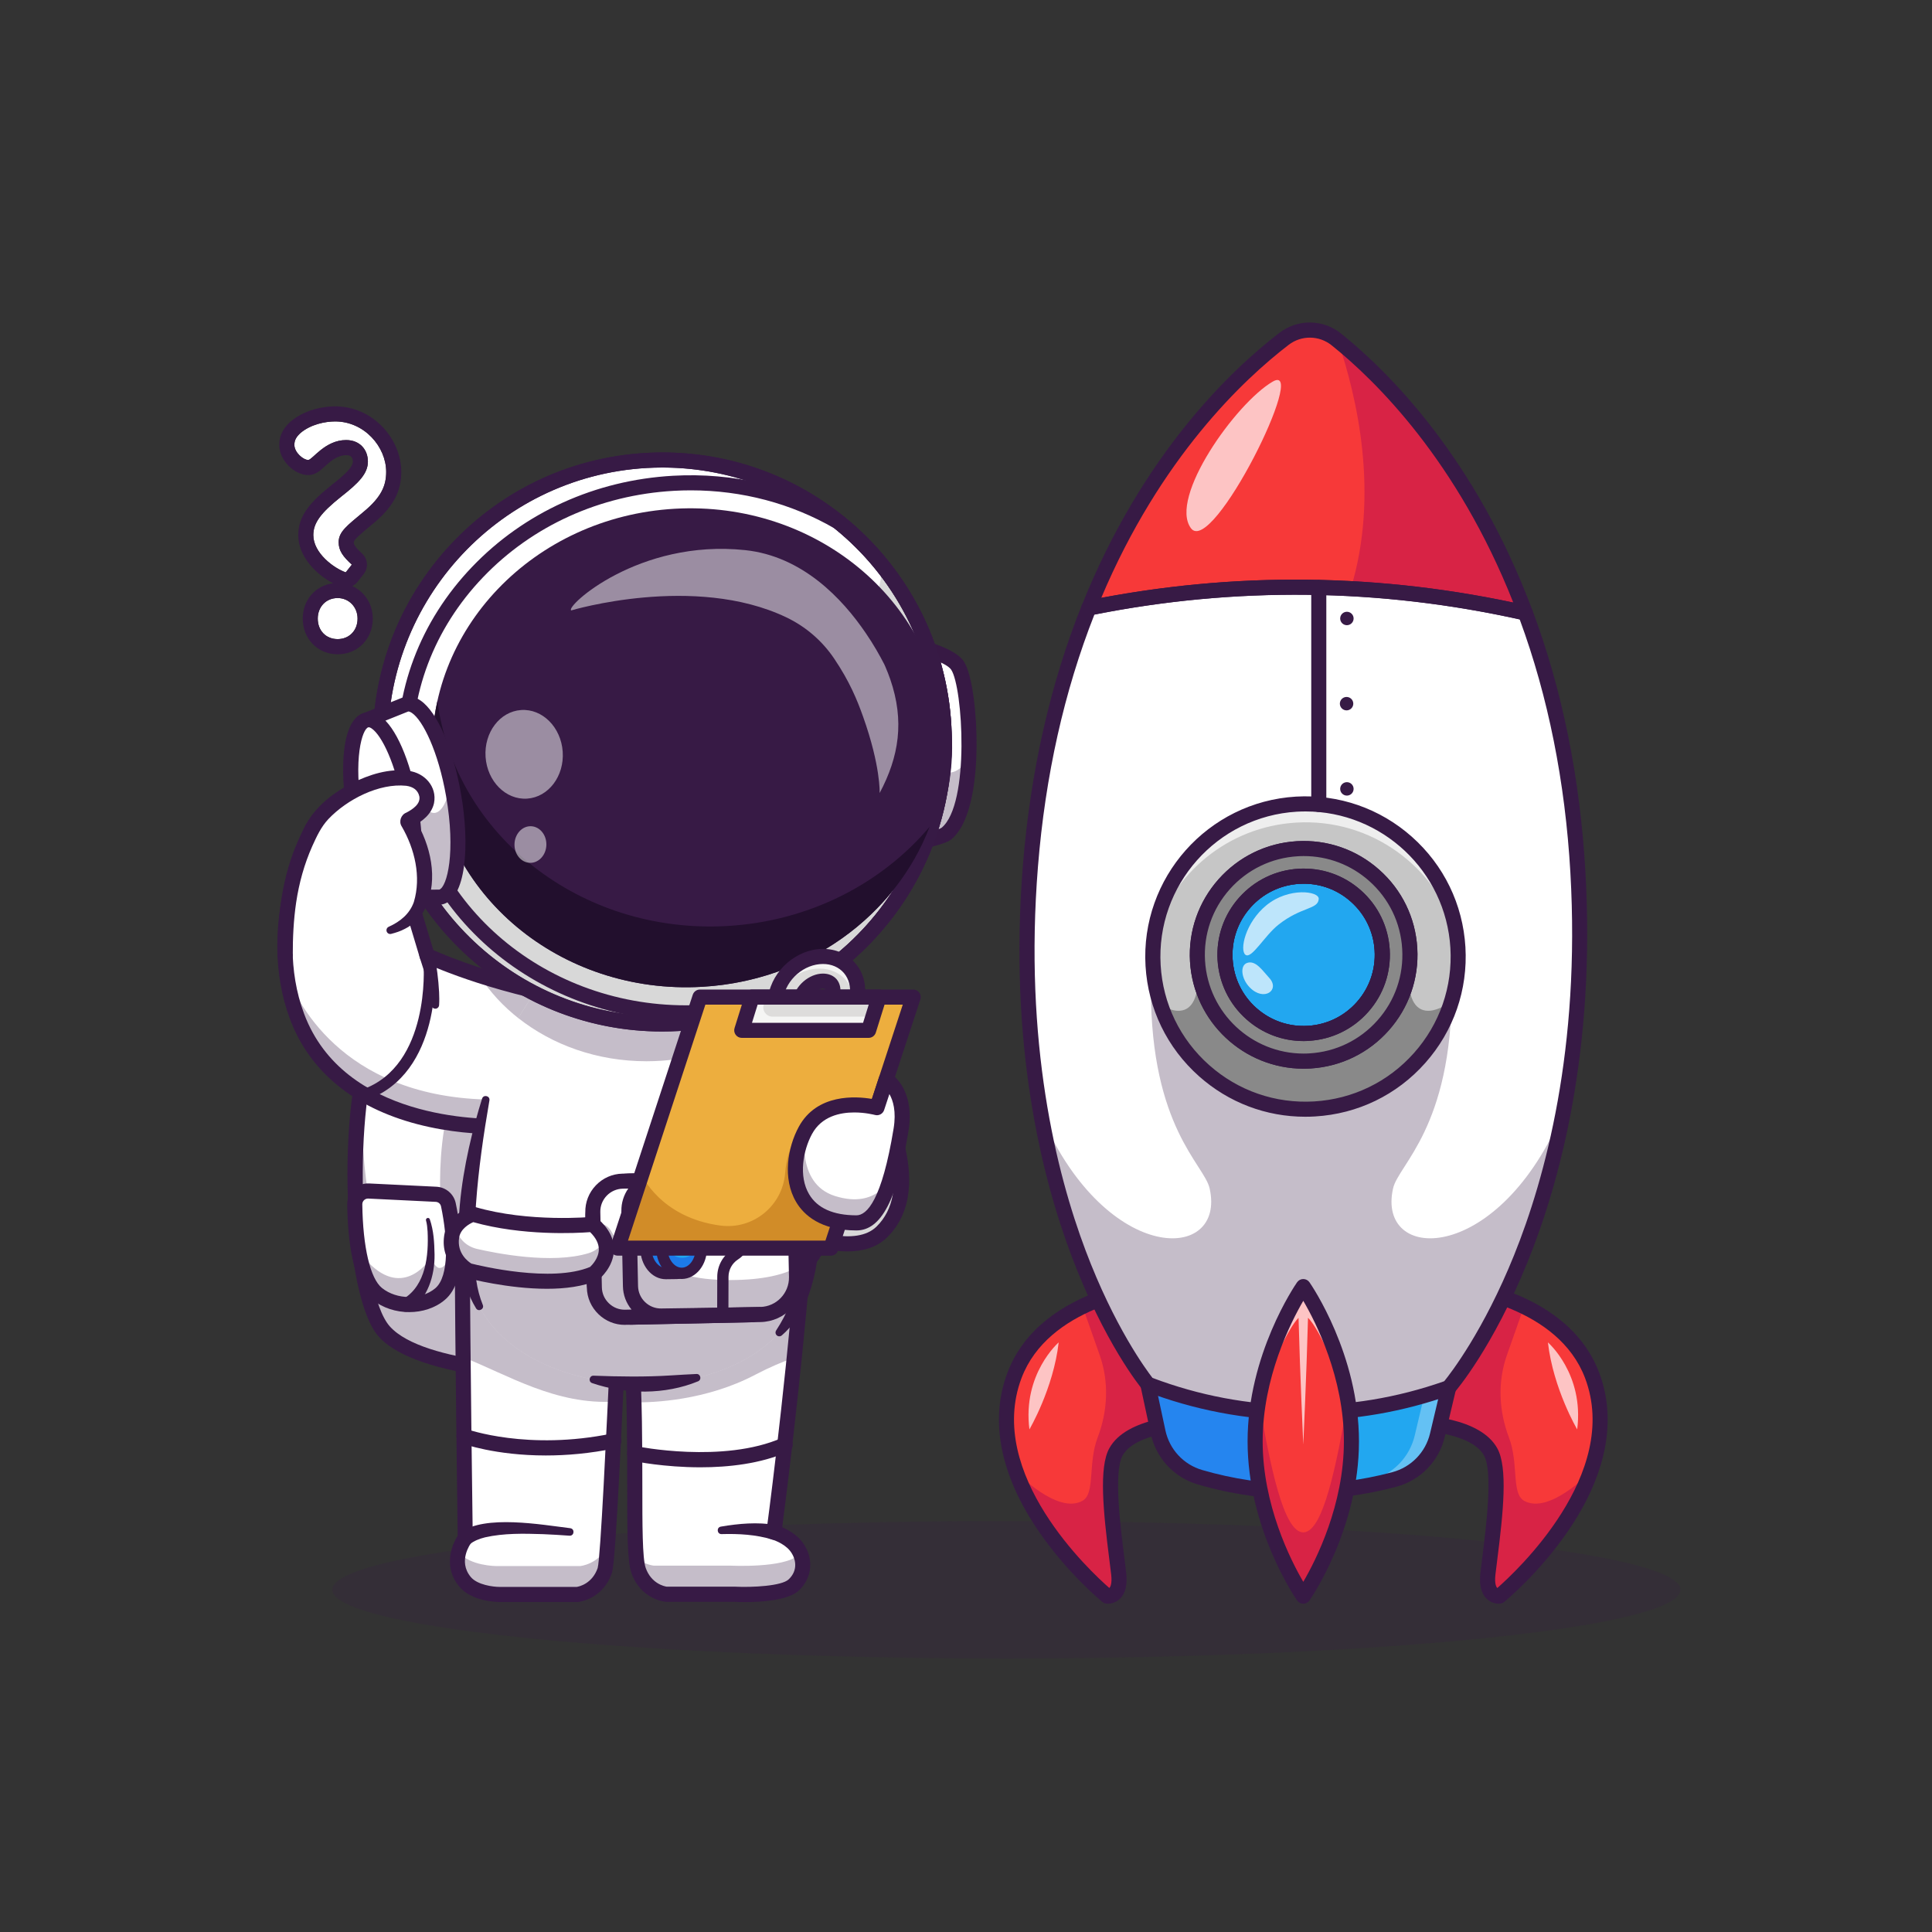 <svg xmlns="http://www.w3.org/2000/svg" xmlns:xlink="http://www.w3.org/1999/xlink" id="Layer_1" x="0px" y="0px" viewBox="0 0 4000 4000" style="enable-background:new 0 0 4000 4000;" xml:space="preserve"><rect x="0" y="0" width="4000" height="4000" fill="#333333" stroke="none"/><style type="text/css">	.st0{opacity:0.2;}	.st1{fill:#371A45;}	.st2{fill:#F73939;}	.st3{fill:#D82345;}	.st4{opacity:0.7;}	.st5{fill:#FFFFFF;}	.st6{opacity:0.29;}	.st7{fill:#22A7F0;}	.st8{opacity:0.3;}	.st9{fill:#2585EF;}	.st10{fill:#C6C6C6;}	.st11{fill:#898989;}	.st12{fill:#D8D8D8;}	.st13{fill:#1C7AEA;}	.st14{fill:#371944;}	.st15{fill:#220F2D;}	.st16{opacity:0.5;}	.st17{fill:#DDDCDB;}	.st18{fill:#EDAE3E;}	.st19{fill:#D18C28;}</style><g>	<g>		<g class="st0">			<g>				<ellipse class="st1" cx="2083.6" cy="3291.4" rx="1395.7" ry="142.3"></ellipse>			</g>		</g>		<g>			<g>				<g>					<path class="st2" d="M2869.9,2944.5c0,0,176.6-10.7,216.4,61.6c24.8,45.1,1.2,190.5-5.8,252.3c-5.5,49.5,23.9,46.2,23.9,46.2      s136.7-111.7,188.8-257.5c0,0,0,0,0,0c22.3-62.3,29.1-130.9,3-199.5c-26.5-70.1-82.5-114.5-140.8-142.7      c-90.2-43.6-185.8-48.2-185.8-48.2L2869.9,2944.5z"></path>				</g>			</g>			<g>				<g>					<path class="st3" d="M2869.9,2944.5c0,0,176.6-10.7,216.4,61.6c24.8,45.1,1.2,190.5-5.8,252.3c-5.5,49.5,23.9,46.2,23.9,46.2      s136.7-111.7,188.8-257.5c-2.3,2.3-85.9,88.9-137.6,60.2c-27-15-10.7-76.7-31.6-131.5c-20.9-54.8-23.6-114.9-4.1-170.2      l35.5-100.8c-90.2-43.6-185.8-48.2-185.8-48.2L2869.9,2944.5z"></path>				</g>			</g>			<g>				<g>					<path class="st1" d="M3103.1,3320.3c-7.4,0-17.5-2.7-25.5-10.7c-11.1-11.1-15.3-28.9-12.6-52.9c1-9.1,2.4-20,3.9-32.1      c7.8-61.9,22.4-177,3.7-211c-28.7-52.1-155.4-56.3-201.8-53.5c-5.2,0.3-10.2-2-13.4-6.2c-3.1-4.2-4-9.6-2.3-14.6l99.8-287.9      c2.3-6.5,8.6-10.9,15.5-10.5c11,0.5,270.1,15.1,340.5,201c37.4,98.8,14.9,212.5-65.1,328.9c-59.4,86.4-128.6,143.4-131.5,145.8      c-2.3,1.9-5.1,3.1-8.1,3.4C3105.2,3320.2,3104.2,3320.3,3103.1,3320.3z M2897,2928.2c54.7,0,168.5,7.8,203,70.4      c21.9,39.7,12.5,131.4,0,230c-1.5,11.9-2.9,22.7-3.9,31.6c-2.2,19.2,2.1,25.6,3.4,27.1c0.2,0.2,0.3,0.4,0.5,0.5      c38-33.3,256.8-236.1,181.7-434.7c-55.2-145.8-251.4-174.8-301.2-179.8l-88.4,255C2893.6,2928.2,2895.3,2928.2,2897,2928.2z"></path>				</g>			</g>			<g class="st4">				<g>					<path class="st5" d="M3204.8,2779.3c0,0,75.3,65.2,60.6,180.1C3265.4,2959.4,3215.8,2875.4,3204.8,2779.3z"></path>				</g>			</g>		</g>		<g>			<g>				<g>					<path class="st5" d="M1164.1,2016.5l5.8,80.7l3,41.1l51.2,709.2c0,0-48.6,0.7-113.7-3.5c-12.8-0.8-26.1-1.8-39.9-3.1      c-102.7-9.2-227.4-31.4-274.8-84.3c-70.8-79-82.6-464.5-19.4-617.4c28.9-70.1,176.1-100.6,280.6-113.6      c11.7-1.5,22.8-2.7,33.2-3.7C1133.8,2017.6,1164.1,2016.5,1164.1,2016.5z"></path>				</g>			</g>			<g class="st6">				<g>					<path class="st1" d="M1169.9,2097.3l3,41.1l40.6,563.1l10.5,146.1c0,0-1,0-2.9,0c-0.5,0-1.2,0-1.9,0c-0.5,0-1.2,0-1.8,0      c-0.5,0-0.9,0-1.4,0c-0.2,0-0.4,0-0.6,0c-0.9,0-1.9,0-2.9,0c-0.2,0-0.4,0-0.7,0c-0.8,0-1.7,0-2.7,0c-1.3,0-2.6,0-4,0      c-1,0-2,0-3.1,0c-1.1,0-2.2,0-3.3,0c-1.4,0-2.9,0-4.4,0c-3.1-0.1-6.4-0.1-9.8-0.2c-3.1,0-6.3-0.1-9.6-0.2      c-3.9-0.1-7.9-0.2-12.1-0.4c-15.5-0.5-33.3-1.3-52.5-2.6c-3.7-0.2-7.6-0.5-11.4-0.8c-2.7-0.2-5.4-0.4-8.2-0.6      c-6.6-0.5-13.5-1.1-20.3-1.7c-102.8-9.2-227.4-31.4-274.8-84.3c-58.3-65-76.6-337.9-46-517.6c-5.3,156.3,15.9,323.3,59.9,372.3      c21.7,24.2,105.3-64.5,102.8-114.5c-6.6-129,10.5-295.5,127.2-396.9C1042.6,2097.3,1112.3,2104.7,1169.9,2097.3z"></path>				</g>			</g>			<g>				<g>					<path class="st1" d="M1212.7,2863.3c-62.3,0-347.1-5.1-428.7-96.1c-74.5-83.1-88.2-474.1-22.2-633.8      c21.2-51.2,96.1-89,222.7-112.4c91.3-16.9,175.5-19.9,179-20.1l15-0.5l62.3,862.6l-16.5,0.3      C1223,2863.3,1219,2863.3,1212.7,2863.3z M1149.6,2032.8c-101.6,5.4-326.3,33.4-359,112.5c-60.1,145.3-49.5,527.3,16.6,601      c70,78.1,331.4,85.2,400.1,85.6L1149.6,2032.8z"></path>				</g>			</g>			<g>				<g>					<path class="st5" d="M763.3,2465.9l139.6,6.8c12.5,0.6,23,9.5,25.5,21.7c9.3,44.8,25.4,149.2-17.4,185      c-35.5,29.7-94.6,27.8-129.9-0.5c-39.5-31.7-45.9-134.4-46.7-185.3C734.3,2477.8,747.5,2465.1,763.3,2465.9z"></path>				</g>			</g>			<g class="st6">				<g>					<path class="st1" d="M928.4,2494.5c9.3,44.7,25.4,149.2-17.4,185c-35.6,29.7-94.6,27.9-129.9-0.5      c-24.3-19.5-36.1-65.9-41.7-110.5c6.9,22.2,17.2,40.1,29.8,51.7c72,66.4,122.4-15.4,122.4-15.4s9.6,19.3,16.9,20.2      c30.4,3.8,21.7-90.9,16-139.9C926.4,2487.8,927.7,2491,928.4,2494.5z"></path>				</g>			</g>			<g>				<g>					<path class="st1" d="M847.2,2716.6c-27.2,0-54.6-8.5-75.8-25.5c-41.6-33.4-51.5-125.7-52.5-197.3c-0.2-11.8,4.6-23.3,13.1-31.6      c8.5-8.2,20.2-12.6,32-12l139.6,6.8c19.6,1,36,15,40,34.2c12,57.7,25,160.3-22.7,200.1C901,2708.2,874.2,2716.6,847.2,2716.6z       M761.9,2481.5c-3.1,0-6,1.2-8.2,3.3c-2.4,2.3-3.6,5.4-3.6,8.6c1.2,89,16.5,153.8,40.8,173.3c30.6,24.6,81.1,24.9,110.1,0.7      c29.8-24.9,25.8-104,12.1-169.8c-1.1-5.2-5.6-9.1-11-9.3l-139.6-6.8C762.3,2481.5,762.1,2481.5,761.9,2481.5z"></path>				</g>			</g>			<g>				<g>					<path class="st1" d="M836,2688.7c45.8-28.3,51.6-89.7,49.3-138.9c-0.5-7.8-1.3-16.1-3.3-23c-1.3-4.9,5.9-7.4,7.8-2.6      c8.2,23.9,9.4,48.1,9.9,73.1c0.6,43.1-13.9,91.7-52,116.5C829.8,2723.5,817,2696.2,836,2688.7L836,2688.7z"></path>				</g>			</g>			<g>				<g>					<path class="st1" d="M986,2131.1c-66.6-1.4-135.9-2.7-200.8,12.8c-20,4.9-28-24.3-8.2-30.2c52.9-9.6,105.7-6.6,158.7-3.4      c17.3,1.2,34.4,2.7,51.6,4.7c4.4,0.5,7.6,4.5,7.1,8.9C993.9,2128.3,990.2,2131.4,986,2131.1L986,2131.1z"></path>				</g>			</g>		</g>		<g>			<g>				<path class="st5" d="M1289.8,2585.1c-2.9,44.3-8.9,179.4-15.5,316.7c-7.9,165.8-16.6,334.7-21.9,349.9     c-15.9,45.6-57,49.5-57,49.5h-161.5c0,0-49.3-0.1-71.1-26.3c-35.7-43.1,0.6-90.1,0.6-90.1s-2.7-195.6-4.5-374.7     c-0.7-77-1.3-150.9-1.4-204.9L1289.8,2585.1z"></path>			</g>		</g>		<g class="st6">			<g>				<path class="st1" d="M1289.8,2585.1c-2.9,44.3-8.9,179.4-15.5,316.7c-123.8,7.9-224.2-56.1-315.4-91.7     c-0.7-77-1.3-150.9-1.4-204.9L1289.8,2585.1z"></path>			</g>		</g>		<g class="st6">			<g>				<path class="st1" d="M1257.9,3201.7c-2.1,27.4-3.9,45.4-5.5,49.9c-15.9,45.6-57,49.5-57,49.5h-161.5c0,0-49.3-0.1-71.1-26.3     c-17.8-21.5-17.7-44-13.1-61.1c0,0,0,0.1,0.1,0.1c23.5,28.4,77,28.5,77,28.5h174.9C1201.7,3242.3,1238.2,3238.8,1257.9,3201.7z"></path>			</g>		</g>		<g>			<g>				<path class="st1" d="M1195.3,3316.7h-161.5c-5.8,0-57.4-1-83.1-32c-32-38.7-17.5-83-3.1-104.9c-0.6-47.2-5.6-408-5.9-574.7     c0-8.6,7-15.6,15.6-15.6c0,0,0,0,0,0c8.6,0,15.6,7,15.6,15.6c0.3,177.4,5.9,575.4,5.9,579.4c0,3.5-1.1,7-3.3,9.8     c-1.1,1.5-28,37.8-0.9,70.6c13.9,16.8,47.3,20.6,59.1,20.6h160.4c4.2-0.6,31.8-6.1,43.3-39c6-21.3,18.3-284,26.4-457.8     c4.3-92.6,8.1-172.5,10.2-204.6c0.6-8.6,8-15.1,16.6-14.5c8.6,0.6,15.1,8,14.5,16.6c-2.1,31.8-5.9,111.6-10.2,204     c-14.1,302.1-21.9,448.9-28.1,466.7c-18.9,54.4-68.2,59.7-70.3,59.9C1196.3,3316.7,1195.8,3316.7,1195.3,3316.7z"></path>			</g>		</g>		<g>			<g>				<path class="st5" d="M1647.4,3200.8c18.9,23.4,21.4,57.2-4.4,81c-25.9,23.8-123.2,18.9-123.2,18.9h-140.8c0,0-41.2-4-57-49.5     c-12.3-35.3-5-181.2-9.4-347.8c-0.9-35.4-2.4-71.7-4.6-108l354.1-172.5c-5.5,65-11.5,128.5-17.6,188.1     c-20.9,204.5-42,361.3-42,361.3S1631.2,3180.8,1647.4,3200.8z"></path>			</g>		</g>		<g class="st6">			<g>				<path class="st1" d="M1642.9,3281.8c-25.9,23.7-123.2,18.9-123.2,18.9H1379c0,0-41.2-4-57.1-49.5c-2-5.7-3.5-14.3-4.6-25.4     c18,14,36.3,15.7,36.3,15.7h159.2c0,0,110,5.5,139.2-21.4c1.6-1.4,3-2.9,4.4-4.4C1666.1,3237.1,1663.7,3262.7,1642.9,3281.8z"></path>			</g>		</g>		<g class="st6">			<g>				<path class="st1" d="M1661.9,2622.9c-5.5,65-11.5,128.5-17.6,188.1c-23.8,8.2-50.6,19.5-80,34.9     c-102.9,54.2-212.3,58.1-251.8,57.5c-0.9-35.4-2.4-71.7-4.6-108L1661.9,2622.9z"></path>			</g>		</g>		<g>			<g>				<path class="st1" d="M1542.3,3316.9c-10.4,0-18.5-0.3-22.9-0.5H1379c-0.5,0-1,0-1.5-0.1c-2.1-0.2-51.4-5.5-70.3-59.9     c-8.6-24.7-8.6-86.4-8.6-179.8c0-80.4,0-180.4-6.3-280.2c-0.5-8.6,6-16,14.6-16.6c8.6-0.5,16,6,16.6,14.6     c6.3,100.8,6.3,201.3,6.4,282.1c0,80.4,0,149.9,6.9,169.5c11.4,32.7,38.7,38.3,43.3,39h139.8c0.3,0,0.5,0,0.8,0     c37.7,1.9,97.3-1.5,111.8-14.8c20.2-18.6,16-43.4,2.9-59.7c-12.8-15.9-37.1-23.3-37.4-23.3c-7.4-2.2-12.1-9.4-11.1-17.1     c0.4-2.6,35.5-264.4,59.6-548.7c0.7-8.6,8.3-15,16.9-14.2c8.6,0.7,15,8.3,14.2,16.9c-21.2,250-50.9,482.7-58.1,537.9     c11.5,5,28.4,14.3,40.2,28.9c25.9,32.2,23.4,75.2-6,102.3C1631.4,3313.6,1575.6,3316.9,1542.3,3316.9z"></path>			</g>		</g>		<g>			<g>				<path class="st1" d="M1450.1,3037.9c-75,0-134.9-12.2-139.3-13.1c-8.4-1.8-13.9-10-12.1-18.5c1.8-8.4,10-13.8,18.5-12.1     c1.8,0.4,180,36.5,302.2-17.4c7.9-3.5,17.1,0.1,20.6,8c3.5,7.9-0.1,17.1-8,20.6C1574.8,3030.7,1507.9,3037.9,1450.1,3037.9z"></path>			</g>		</g>		<g>			<g>				<path class="st1" d="M1130,3013.4c-104.4,0-170.9-24-174.8-25.4c-8.1-3-12.2-12-9.2-20.1c3-8.1,12-12.2,20-9.2l0,0     c1.2,0.5,127,45.4,301.8,9.1c8.4-1.8,16.7,3.7,18.5,12.1c1.8,8.4-3.7,16.7-12.1,18.5C1220.9,3009.5,1172.3,3013.4,1130,3013.4z"></path>			</g>		</g>		<g>			<g>				<path class="st1" d="M953.4,3172.8c50.7-37.1,166.9-16.2,227.4-8.8c9.7,1.5,8.3,16.1-1.7,15.5c-18.3-1.3-36.6-2.5-54.8-3.2     c-40.1-1.3-81.2-2.2-120.1,6.6c-10.9,2.7-23.8,7.5-31.3,14.3C956.3,3210.5,936.7,3186,953.4,3172.8L953.4,3172.8z"></path>			</g>		</g>		<g>			<g>				<path class="st1" d="M1598.6,3187.5c-32.9-10.4-69.7-12.3-104.6-11.3c-9.6,0.3-11.1-13.8-1.6-15.5c37.6-6.4,75.2-9.7,113.6-3.5     C1627.7,3161.6,1620.1,3193.5,1598.6,3187.5L1598.6,3187.5z"></path>			</g>		</g>		<g>			<g>				<path class="st2" d="M2526.8,2944.5c0,0-176.6-10.7-216.4,61.6c-24.8,45.1-1.2,190.5,5.8,252.3c5.5,49.5-23.9,46.2-23.9,46.2     s-136.7-111.7-188.8-257.5c0,0,0,0,0,0c-22.3-62.3-29.1-130.9-3-199.5c26.5-70.1,82.5-114.5,140.8-142.7     c90.2-43.6,185.8-48.2,185.8-48.2L2526.8,2944.5z"></path>			</g>		</g>		<g>			<g>				<path class="st3" d="M2526.8,2944.5c0,0-176.6-10.7-216.4,61.6c-24.8,45.1-1.2,190.5,5.8,252.3c5.5,49.5-23.9,46.2-23.9,46.2     s-136.7-111.7-188.8-257.5c2.3,2.3,85.9,88.9,137.6,60.2c27-15,10.7-76.7,31.6-131.5c20.9-54.8,23.6-114.9,4.1-170.2     l-35.5-100.8c90.2-43.6,185.8-48.2,185.8-48.2L2526.8,2944.5z"></path>			</g>		</g>		<g>			<g>				<path class="st1" d="M2293.5,3320.3c-1.1,0-2.1-0.1-3-0.2c-3-0.3-5.8-1.5-8.1-3.4c-2.9-2.4-72.1-59.3-131.5-145.8     c-80-116.4-102.5-230.1-65.1-328.9c70.3-185.8,329.5-200.4,340.5-201c7-0.4,13.2,3.9,15.5,10.5l99.8,287.9     c1.7,4.9,0.8,10.4-2.3,14.6c-3.2,4.2-8.2,6.5-13.4,6.2c-46.4-2.8-173.1,1.4-201.8,53.5c-18.8,34-4.2,149.2,3.7,211     c1.5,12.1,2.9,23,3.9,32.1c2.7,24-1.5,41.8-12.6,52.9C2311,3317.6,2300.9,3320.3,2293.5,3320.3z M2416.2,2673.2     c-49.8,5.1-246,34.1-301.2,179.8c-75.2,198.8,143.6,401.5,181.7,434.7c0.2-0.2,0.4-0.3,0.5-0.5c1.4-1.5,5.6-7.9,3.4-27.1     c-1-9-2.4-19.7-3.9-31.6c-12.5-98.6-21.9-190.4,0-230c35.6-64.5,155.4-70.8,207.9-70.3L2416.2,2673.2z"></path>			</g>		</g>		<g>			<g>				<path class="st7" d="M2376.5,2865.8l21.2,99.1c9.6,44.8,43,80.8,87,93.6h0c131.1,38.2,270.1,39.8,402.1,4.6h0     c44.3-11.8,78.5-47,89.1-91.6l23.4-98.6L2376.5,2865.8z"></path>			</g>		</g>		<g class="st8">			<g>				<g>					<path class="st5" d="M2705,3088.3c-7.7,0.1-15.3,0.1-23,0c53.1-2.5,106-10.6,157.9-24.4c22.2-5.9,41.8-17.6,57.2-33.5      c15.4-15.9,26.6-35.8,31.9-58.1l23.4-98.6l23,0.3l23.9-1l-23.4,98.6c-5.3,22.3-16.5,42.3-31.9,58.1      c-15.4,15.9-35,27.6-57.2,33.5C2827.1,3079,2766.1,3087.4,2705,3088.3z"></path>				</g>			</g>		</g>		<g>			<g>				<path class="st9" d="M2705,3088.3c-74.2,1.1-148.4-8.9-220.3-29.8c-44-12.8-77.4-48.8-87-93.6l-21.2-99.1l325.9,3.7     c-21.3,11.5-48.6,36.8-47.8,91.6c1.3,89.3,87.5,125.6,87.5,125.6c0.1,0,0.2,0,0.3,0.1C2730,3087.6,2717.5,3088.1,2705,3088.3z"></path>			</g>		</g>		<g>			<g>				<path class="st5" d="M3234.2,2315.8c-2.9,14.9-6.1,29.5-9.3,43.8c-21.8,96.7-49.3,179.7-77.6,249.1     c-10.1,24.8-20.2,47.8-30.3,69.1c-61.4,130.2-117.8,195.1-117.8,195.1c-38.3,13.7-77.3,24.7-116.8,33c-1.6,0.3-3.1,0.7-4.7,1     c-161.3,33.1-329.4,21.3-485.5-35.3c-5.3-1.9-10.5-3.8-15.8-5.9c0,0-156.9-189.1-222.3-562.6c-25.1-143.2-36.7-313.5-20.9-510.6     c54.1-673.5,398.1-995,529.2-1094.1c29.8-22.5,71-22.1,100.2,1.1c80.4,63.8,242.2,216.4,361.6,486.7     c53.2,120.5,98,264.2,123.4,434c7.1,47.5,12.8,97.1,16.6,148.7c1,12.1,1.8,24.4,2.5,36.7     C3278.1,2003.1,3262.6,2173.2,3234.2,2315.8z"></path>			</g>		</g>		<g class="st6">			<g>				<path class="st1" d="M3230.3,2315.8c-2.9,14.9-6.1,29.5-9.3,43.8c-21.8,96.7-49.3,179.7-77.6,249.1     c-10.1,24.8-20.2,47.8-30.3,69.1c-61.4,130.2-117.8,195.1-117.8,195.1c-38.3,13.7-77.3,24.7-116.8,33l-0.8,1     c-161.3,33.1-329.4,21.3-485.5-35.3c-8.1-9.7-60.3-74.3-116.7-193.8c-10.1-21.3-20.2-44.3-30.3-69.1     c-28.3-69.4-55.8-152.4-77.6-249.1c-3.2-14.3-6.3-28.9-9.3-43.8c135.2,304.9,380.5,297.7,346.1,144.6     c-11.1-49.4-121.6-125.7-121.6-412.6l311.5-52.2l311.5,52.2c0,286.9-110.5,363.2-121.6,412.6     C2849.8,2613.5,3095.1,2620.7,3230.3,2315.8z"></path>			</g>		</g>		<g>			<g>				<path class="st2" d="M3158,1269c-119.2-26.9-240.2-43.6-361.6-50c-181.2-9.6-363.3,3.6-542.1,39.7     c128-319.5,318.2-492.3,408.1-560.3c29.8-22.5,71.1-22.1,100.4,1.1c2.2,1.8,4.5,3.6,6.9,5.5     C2860.5,778.7,3040.4,954.8,3158,1269z"></path>			</g>		</g>		<g>			<g>				<path class="st3" d="M2796.5,1219.1c60-195.9,12.8-398.1-26.8-514c90.8,73.6,270.8,249.8,388.3,564     C3038.8,1242.1,2917.9,1225.5,2796.5,1219.1z"></path>			</g>		</g>		<g>			<g>				<path class="st1" d="M3158,1284.6c-1.1,0-2.3-0.1-3.4-0.4c-297-67-598.8-70.4-897.1-10.2c-5.6,1.1-11.4-0.9-15.1-5.3     c-3.7-4.4-4.6-10.5-2.5-15.8c125.9-314.2,310.3-488.1,409-563.8c37.9-29.1,90.4-28.5,127.7,1.5c97,77.9,277.4,255.9,396.1,573     c2,5.4,0.9,11.4-2.9,15.7C3166.8,1282.7,3162.5,1284.6,3158,1284.6z M2682.4,1200.1c150.7,0,301.2,15.8,450.7,47.5     c-115.9-293.2-284.3-459-376-532.6c-26-20.9-62.7-21.3-89.1-1c-93.4,71.6-265.5,233.4-388,523.9     C2413.6,1212.6,2548.1,1200.1,2682.4,1200.1z"></path>			</g>		</g>		<g>			<g>				<path class="st1" d="M2697.7,2940.9c-3.5,0-7,0-10.6-0.1c-108.5-1.2-214.9-21.6-316.2-60.4c-2.5-1-4.7-2.5-6.4-4.6     c-3.1-3.8-77.5-94.6-145.6-274.4c-62.5-165.2-130.9-439.8-101.1-810.1c15.6-194.1,56.7-375.3,122-538.5     c2.1-5.2,6.7-8.8,12.1-9.6c302.5-60.9,608.5-57.4,909.6,10.5c5.1,1.2,9.3,4.8,11.2,9.8c61.7,164.6,98.6,346.7,109.7,541.1     c21.3,370.9-53.2,643.9-119.5,807.6c-72.1,178.2-148.6,267.3-151.8,271c-1.8,2-4,3.6-6.5,4.5     C2905.7,2923,2802.5,2940.9,2697.7,2940.9z M2386.1,2852.8c96.7,36.5,198,55.7,301.4,56.8c103.3,1.2,205.1-15.6,302.6-49.9     c13.8-17,81.5-104.6,144.5-260.7c64.8-160.5,137.6-428.3,116.7-792.5c-10.8-188.2-46.1-364.4-104.9-524     c-291.5-64.6-587.8-68-880.6-10c-62.4,158.2-101.7,333.6-116.8,521.5c-29.2,363.6,37.5,633,98.6,795     C2306.9,2746.3,2372.7,2835.5,2386.1,2852.8z"></path>			</g>		</g>		<g>			<g>				<path class="st1" d="M2693.9,3104c-72,0-143.9-10.2-213.6-30.5c-49.6-14.4-87.1-54.8-97.9-105.4l-21.2-99.1     c-1.8-8.4,3.6-16.7,12-18.5c8.5-1.8,16.7,3.6,18.5,12l21.2,99.1c8.4,39.3,37.6,70.7,76.1,81.9c128.4,37.4,264.5,38.9,393.7,4.5     c38.8-10.4,68.7-41.1,78-80.1l23.4-98.6c2-8.4,10.4-13.6,18.8-11.6c8.4,2,13.6,10.4,11.6,18.8l-23.4,98.6     c-11.9,50.3-50.4,89.8-100.3,103.1C2826.2,3095.4,2760.1,3104,2693.9,3104z"></path>			</g>		</g>		<g>			<g>				<path class="st10" d="M3006.4,2068.9c-36.4,124.6-147.8,218.9-284.8,227c-146,8.7-274.7-83.2-318.6-215.7l0,0     c-8.5-25.6-13.8-52.8-15.5-81c-10.3-174.2,122.5-323.9,296.8-334.2c174.3-10.3,323.9,122.5,334.2,296.8     C3020.6,1998.9,3016.2,2035,3006.4,2068.9z"></path>			</g>		</g>		<g class="st4">			<g>				<path class="st5" d="M3016,1937c-41.7-142.8-177.6-243.2-332.4-233.9c-141.3,8.4-256.2,105.5-293.8,233.9     c20.1-146.4,141.2-263.1,294.4-272.1C2850.1,1655.1,2993.7,1775.1,3016,1937z"></path>			</g>		</g>		<g>			<g>				<path class="st11" d="M3006.4,2068.9c-36.4,124.6-147.8,218.9-284.8,227c-146,8.7-274.7-83.2-318.6-215.7     c0,0,86.2,59.6,77.2-81.1h436.5c-9.1,140.7,77.2,81.1,77.2,81.1L3006.4,2068.9z"></path>			</g>		</g>		<g>			<g>				<path class="st1" d="M2702.4,2312.1c-81.2,0-158.6-29.3-219.8-83.7c-66.2-58.8-105.6-139.9-110.9-228.4     c-10.8-182.6,128.9-339.9,311.5-350.7c88.5-5.2,173.6,24.3,239.9,83.1c66.2,58.8,105.6,139.9,110.9,228.4     c5.2,88.4-24.3,173.6-83.1,239.9s-139.9,105.6-228.4,110.8C2715.8,2311.9,2709.1,2312.1,2702.4,2312.1z M2703.1,1680     c-6,0-11.9,0.2-18,0.5c-165.4,9.8-291.9,152.3-282.1,317.7c4.7,80.1,40.4,153.6,100.4,206.9c60,53.3,137.2,80,217.3,75.3l0,0     c80.1-4.8,153.6-40.4,206.9-100.4s80-137.2,75.3-217.3C2993.3,1803.3,2860.7,1680,2703.1,1680z"></path>			</g>		</g>		<g>			<g>									<ellipse transform="matrix(0.707 -0.707 0.707 0.707 -607.338 2487.538)" class="st7" cx="2699.1" cy="1976.9" rx="220.1" ry="220.1"></ellipse>			</g>		</g>		<g>			<g>				<path class="st1" d="M2698.8,2155.4c-43.7,0-85.4-15.8-118.3-45.1c-35.7-31.7-56.8-75.3-59.7-122.9     c-2.8-47.6,13-93.5,44.7-129.1s75.3-56.8,123-59.7c47.6-2.8,93.4,13,129.1,44.7c35.7,31.7,56.8,75.3,59.7,122.9     c2.8,47.6-13,93.5-44.7,129.1c-31.7,35.7-75.3,56.8-122.9,59.7C2706,2155.3,2702.4,2155.4,2698.8,2155.4z M2699.3,1829.6     c-3,0-6,0.1-9,0.3c-39.3,2.3-75.3,19.8-101.4,49.2c-26.1,29.4-39.2,67.2-36.9,106.5c2.3,39.3,19.8,75.3,49.2,101.4     c29.4,26.1,67.3,39.2,106.5,36.9c0,0,0,0,0,0c39.3-2.3,75.3-19.8,101.4-49.2c26.1-29.4,39.2-67.3,36.9-106.5     c-2.3-39.3-19.8-75.3-49.2-101.4C2769.7,1842.6,2735.3,1829.6,2699.3,1829.6z"></path>			</g>		</g>		<g>			<g>				<path class="st1" d="M2698.9,2212.6c-123.6,0-227.7-96.7-235.1-221.8c-7.7-129.7,91.6-241.5,221.3-249.2     c62.9-3.7,123.4,17.2,170.5,59.1c47.1,41.8,75.1,99.4,78.8,162.3c7.7,129.7-91.6,241.5-221.3,249.2     C2708.3,2212.5,2703.6,2212.6,2698.9,2212.6z M2699.3,1772.4c-4.1,0-8.2,0.1-12.4,0.4c-54.5,3.2-104.5,27.5-140.8,68.3     c-36.3,40.8-54.5,93.3-51.2,147.9c6.7,112.5,103.7,198.5,216.2,192c112.5-6.7,198.7-103.7,192-216.2     c-3.2-54.5-27.5-104.5-68.3-140.8C2797.1,1790.5,2749.4,1772.4,2699.3,1772.4z"></path>			</g>		</g>		<g>			<g>				<path class="st11" d="M2918.7,1963.9c-7.2-121.3-111.4-213.9-232.7-206.7c-121.3,7.2-213.9,111.4-206.7,232.7     c7.2,121.3,111.4,213.8,232.7,206.6C2833.4,2189.4,2926,2085.2,2918.7,1963.9z M2708.7,2139.5c-89.8,5.3-166.9-63.2-172.2-153     c-5.3-89.8,63.1-166.9,153-172.2c89.8-5.3,166.9,63.1,172.2,153C2867,2057.1,2798.5,2134.2,2708.7,2139.5z"></path>			</g>		</g>		<g>			<g>				<path class="st1" d="M2698.9,2212.6c-123.6,0-227.7-96.7-235.2-221.7c-3.7-62.8,17.3-123.4,59.1-170.5     c41.8-47.1,99.5-75.1,162.3-78.8c62.8-3.7,123.4,17.3,170.4,59.1c47.1,41.8,75,99.4,78.8,162.3c3.7,62.8-17.2,123.4-59,170.4     c-41.8,47.1-99.4,75-162.3,78.8C2708.3,2212.4,2703.6,2212.6,2698.9,2212.6z M2699.3,1772.4c-4.1,0-8.2,0.1-12.4,0.4     c-54.5,3.2-104.5,27.5-140.8,68.3c-36.3,40.8-54.5,93.4-51.2,147.9c6.5,108.4,96.8,192.3,204,192.3c4.1,0,8.1-0.1,12.2-0.4     c54.5-3.2,104.5-27.5,140.8-68.3c36.3-40.8,54.5-93.3,51.2-147.8c0,0,0,0,0,0c-3.2-54.5-27.5-104.5-68.3-140.8     C2797.1,1790.5,2749.4,1772.4,2699.3,1772.4z M2698.8,2155.4c-43.7,0-85.4-15.8-118.3-45.1c-35.7-31.7-56.8-75.3-59.7-122.9     c-2.8-47.6,13-93.5,44.7-129.1s75.3-56.8,123-59.7c47.6-2.8,93.4,13,129.1,44.7c35.7,31.7,56.8,75.3,59.7,122.9     c2.8,47.6-13,93.5-44.7,129.1c-31.7,35.7-75.3,56.8-122.9,59.7l0,0C2706,2155.3,2702.4,2155.4,2698.8,2155.4z M2699.3,1829.6     c-3,0-6,0.1-9,0.3c-39.3,2.3-75.3,19.8-101.4,49.2c-26.1,29.4-39.2,67.2-36.9,106.5c2.3,39.3,19.8,75.3,49.2,101.4     c29.4,26.1,67.3,39.2,106.5,36.9c0,0,0,0,0,0c39.3-2.3,75.3-19.8,101.4-49.2c26.1-29.4,39.2-67.3,36.9-106.5     c-2.3-39.3-19.8-75.3-49.2-101.4C2769.7,1842.6,2735.3,1829.6,2699.3,1829.6z"></path>			</g>		</g>		<g>			<g>				<path class="st1" d="M2698.8,2155.4c-43.7,0-85.4-15.8-118.3-45.1c-35.7-31.7-56.8-75.3-59.7-122.9     c-2.8-47.6,13-93.5,44.7-129.1s75.3-56.8,123-59.7c47.6-2.8,93.4,13,129.1,44.7c35.7,31.7,56.8,75.3,59.7,122.9     c2.8,47.6-13,93.5-44.7,129.1c-31.7,35.7-75.3,56.8-122.9,59.7C2706,2155.3,2702.4,2155.4,2698.8,2155.4z M2699.3,1829.6     c-3,0-6,0.1-9,0.3c-39.3,2.3-75.3,19.8-101.4,49.2c-26.1,29.4-39.2,67.2-36.9,106.5c2.3,39.3,19.8,75.3,49.2,101.4     c29.4,26.1,67.3,39.2,106.5,36.9c0,0,0,0,0,0c39.3-2.3,75.3-19.8,101.4-49.2c26.1-29.4,39.2-67.3,36.9-106.5     c-2.3-39.3-19.8-75.3-49.2-101.4C2769.7,1842.6,2735.3,1829.6,2699.3,1829.6z"></path>			</g>		</g>		<g>			<g>				<path class="st7" d="M2798,2984.1c0,177-99.7,320.5-99.7,320.5s-99.7-143.5-99.7-320.5c0-177,99.7-320.5,99.7-320.5     S2798,2807.1,2798,2984.1z"></path>			</g>		</g>		<g>			<g>				<path class="st2" d="M2798,2984.1c0,177-99.7,320.5-99.7,320.5s-99.7-143.5-99.7-320.5c0-177,99.7-320.5,99.7-320.5     S2798,2807.1,2798,2984.1z"></path>			</g>		</g>		<g class="st4">			<g>				<path class="st5" d="M2773.8,2827.6l-8.7,5.4c0,0-34.2-82.2-57-104.7c-3.1,118.2-9.8,262.4-9.8,262.4s-6.7-144.1-9.8-262.3     c-22.8,22.6-57,104.7-57,104.7l-8.7-5.5c20.6-68.3,49.2-121,64.6-146.7c6.7-11.1,10.9-17.2,10.9-17.2s4.2,6,10.8,17.1     C2724.5,2706.4,2753.2,2759.2,2773.8,2827.6z"></path>			</g>		</g>		<g>			<g>				<path class="st3" d="M2798,2984.1c0,177-99.7,320.5-99.7,320.5s-99.7-143.5-99.7-320.5c0-29.8,2.8-58.7,7.5-86.1     c23.3,135.2,51.2,274.6,92.2,274.6c41,0,68.9-139.4,92.2-274.6C2795.2,2925.4,2798,2954.3,2798,2984.1z"></path>			</g>		</g>		<g>			<g>				<path class="st1" d="M2698.3,3320.3c-5.1,0-9.9-2.5-12.8-6.7c-4.2-6-102.5-149.6-102.5-329.4c0-179.8,98.3-323.4,102.5-329.4     c2.9-4.2,7.7-6.7,12.8-6.7l0,0c5.1,0,9.9,2.5,12.8,6.7c4.2,6,102.5,149.6,102.5,329.4c0,179.8-98.3,323.4-102.5,329.4     C2708.2,3317.8,2703.4,3320.3,2698.3,3320.3z M2698.3,2693.2c-26.3,45.2-84.1,159.2-84.1,290.9c0,131.7,57.7,245.7,84.1,290.9     c26.4-45.2,84.1-159.2,84.1-290.9C2782.4,2852.2,2724.7,2738.3,2698.3,2693.2z"></path>			</g>		</g>		<g class="st4">			<g>				<path class="st5" d="M2191.9,2779.3c0,0-75.3,65.2-60.6,180.1C2131.2,2959.4,2180.9,2875.4,2191.9,2779.3z"></path>			</g>		</g>		<g>			<g>				<path class="st12" d="M1605,2531.8c0,0,154.4,84,220.7,18.9c102.3-100.4-19.7-301.9-19.7-301.9L1605,2531.8z"></path>			</g>		</g>		<g>			<g>				<path class="st1" d="M1754.9,2590.9c-72.6,0-152.5-42.8-157.3-45.4c-3.9-2.1-6.7-5.8-7.8-10.2s-0.1-8.9,2.5-12.6l201-283     c3-4.3,8.1-6.7,13.3-6.6c5.3,0.2,10.1,3,12.8,7.5c5.2,8.7,127.1,213.4,17.3,321.2C1814.8,2583.3,1785.5,2590.9,1754.9,2590.9z      M1628.3,2526c48.8,22.9,144.2,55,186.5,13.5c73.8-72.4,16.1-208.7-10.5-261.3L1628.3,2526z"></path>			</g>		</g>		<g>			<g>				<path class="st5" d="M1186.3,2170.7c-26.1,38.7-62.3,81.1-90.9,112.6c-25.9,28.6-45.5,48.4-45.5,48.4s-341,23.9-434.9-227.3     c-10.9-29.2-17.8-58.7-21.4-87.6c-20.5-159.2,53.2-301.8,53.2-301.8l184.2,86.8l53.1,176.7c0,0,39.5,18.9,108,41.1     c53,17.2,123.3,36.4,206.1,50.3C1237.1,2076.3,1220.2,2120.5,1186.3,2170.7z"></path>			</g>		</g>		<g class="st6">			<g>				<path class="st1" d="M1095.4,2283.3c-25.9,28.6-45.5,48.4-45.5,48.4s-341,23.9-434.9-227.3c-10.9-29.2-17.8-58.7-21.4-87.6     c18,49.7,109.4,251.1,412.1,259.6C1042.1,2277.4,1071.7,2279.8,1095.4,2283.3z"></path>			</g>		</g>		<g class="st6">			<g>				<path class="st1" d="M1186.3,2170.7c-82.3-30-150.6-83.6-194.1-151.2c53,17.2,123.3,36.4,206.1,50.3     C1237.1,2076.3,1220.2,2120.5,1186.3,2170.7z"></path>			</g>		</g>		<g>			<g>				<path class="st12" d="M1566.9,2133.6c-64.6,40.1-143.5,63.6-228.6,63.6c-102,0-195-33.9-265.4-89.5l109.8-174.3l382.5,197.2     C1565.7,2131.7,1566.3,2132.6,1566.9,2133.6z"></path>			</g>		</g>		<g>			<g>				<path class="st1" d="M1025.8,2348c-33,0-94.5-2.9-162.1-20.6c-132-34.6-223.1-109.8-263.3-217.5     c-72.7-194.7,28.2-393.7,32.5-402.1c4-7.7,13.4-10.7,21-6.7c7.7,4,10.7,13.4,6.7,21c-1.2,2.4-98.7,195.6-31,376.8     c82.1,219.8,369.1,219,413.4,217.5c85.7-87.1,170.8-197,161.4-226.3c-0.3-1.1-1.1-3.6-8.7-4.9c-189.8-32-313.2-90.3-318.3-92.7     c-4-1.9-7-5.4-8.2-9.6l-53.1-176.6c-2.5-8.3,2.2-17,10.5-19.5c8.3-2.5,17,2.2,19.5,10.5l51.1,169.8c27.2,12.1,142,60,303.9,87.3     c22.9,3.9,30.7,18,33.3,26.1c6.1,18.9,4.3,55.9-80.6,159.4c-44.6,54.4-92.1,102.3-92.6,102.8c-2.7,2.7-6.2,4.3-10,4.6     C1049.9,2347.4,1040.8,2348,1025.8,2348z"></path>			</g>		</g>		<g>			<g>				<path class="st5" d="M1679.4,2573.3c-4,72.7-23.7,138.6-66.6,186.3c-149.4,166-549.7,133.6-629.9-75.8     c-13.2-34.3-18-81.2-17.1-133.8c2.3-129.8,39.9-294.5,74.8-391l142.1-225.5l382.5,197.2     C1626.5,2237,1687.7,2420.2,1679.4,2573.3z"></path>			</g>		</g>		<g class="st6">			<g>				<path class="st1" d="M1566.9,2133.6c-64.6,40.1-143.5,63.6-228.6,63.6c-102,0-195-33.9-265.4-89.5l109.8-174.3l382.5,197.2     C1565.7,2131.7,1566.3,2132.6,1566.9,2133.6z"></path>			</g>		</g>		<g class="st6">			<g>				<path class="st1" d="M1679.4,2573.3c-4,72.7-23.7,138.6-66.6,186.3c-149.4,166-549.7,133.6-629.9-75.8     c-13.2-34.3-18-81.2-17.1-133.8C1108.1,2575.6,1454.4,2627.6,1679.4,2573.3z"></path>			</g>		</g>		<g>			<g>				<path class="st1" d="M985.7,2708.9c-69.1-111.8-24.8-315.2,12.4-434.4c3-8.9,16.7-5.9,15.2,3.8     c-12.3,71.1-22.7,142.6-27.8,214.4c-3.5,53.2-7.4,106.3,0.7,158.9c2.5,17.3,6.9,34.1,13.5,50.4     C1002.9,2710.5,990.7,2716.7,985.7,2708.9L985.7,2708.9z"></path>			</g>		</g>		<g>			<g>				<path class="st1" d="M1445.4,2859.8c-68.3,28.2-150.1,27.5-219.6,3.7c-8.3-3.1-5.8-15.6,3-15.3c51.6,2,108.3,2.8,159.5-0.5     c17.7-1,35.4-2.3,53.6-3C1450.5,2844.2,1453.3,2856.3,1445.4,2859.8L1445.4,2859.8z"></path>			</g>		</g>		<g>			<g>				<path class="st1" d="M1578.7,2122.9c87.6,150.5,159.7,403.9,90.4,571.5c-11.8,26.6-28.5,51.5-50.5,70.4     c-3.3,2.8-8.3,2.5-11.1-0.8c-2.4-2.8-2.5-6.7-0.5-9.6c90.9-138.8,56.3-317.8,8.8-466.5c-17.3-51.6-38.3-102.1-64.2-149.5     C1542.4,2120.6,1567.7,2105.7,1578.7,2122.9L1578.7,2122.9z"></path>			</g>		</g>		<g>			<g>				<g>					<circle class="st5" cx="1639.9" cy="2568.9" r="51.9"></circle>				</g>				<g>					<path class="st1" d="M1639.9,2636.3c-37.2,0-67.5-30.3-67.5-67.5s30.3-67.5,67.5-67.5s67.5,30.3,67.5,67.5      S1677.1,2636.3,1639.9,2636.3z M1639.9,2532.6c-20,0-36.2,16.3-36.2,36.2c0,20,16.3,36.2,36.2,36.2c20,0,36.2-16.3,36.2-36.2      C1676.2,2548.9,1659.9,2532.6,1639.9,2532.6z"></path>				</g>			</g>			<g>				<g>					<g>						<path class="st5" d="M1587.6,2721.3l-292.7,6c-34.6,0.7-63.6-27.1-64.3-61.7l-3.2-155.8c-0.6-30.4,20.6-56.3,49.2-62.8       c4-0.9,8.2-1.4,12.6-1.5l292.7-6c34.7-0.7,63.6,27.1,64.3,61.7l2.6,123.4l0.7,32.4C1650,2691.7,1622.2,2720.6,1587.6,2721.3z"></path>					</g>				</g>				<g>					<g>						<path class="st5" d="M1587.6,2721.3l-292.7,6c-34.6,0.7-63.6-27.1-64.3-61.7l-3.2-155.8c-0.6-30.4,20.6-56.3,49.2-62.8       c4-0.9,8.2-1.4,12.6-1.5l292.7-6c34.7-0.7,63.6,27.1,64.3,61.7l2.6,123.4l0.7,32.4C1650,2691.7,1622.2,2720.6,1587.6,2721.3z"></path>					</g>				</g>				<g>					<g>						<path class="st5" d="M1587.6,2721.3l-292.7,6c-34.6,0.7-63.6-27.1-64.3-61.7l-3.2-155.8c-0.6-30.4,20.6-56.3,49.2-62.8       c4-0.9,8.2-1.4,12.6-1.5l292.7-6c34.7-0.7,63.6,27.1,64.3,61.7l2.6,123.4l0.7,32.4C1650,2691.7,1622.2,2720.6,1587.6,2721.3z"></path>					</g>				</g>				<g class="st6">					<g>						<path class="st1" d="M1588,2721.3l-292.7,6c-34.6,0.7-63.6-27.1-64.3-61.7l-3.2-155.8c-0.6-30.4,20.6-56.3,49.2-62.8       c16.8,10.7,27.6,17.5,27.6,17.5c16.8,124.8,53.7,186.4,209,185.7c67-0.3,109.1-11.4,135.6-25.7l0.7,32.4       C1650.4,2691.7,1622.6,2720.6,1588,2721.3z"></path>					</g>				</g>				<g>					<g>						<path class="st1" d="M1306.5,2742.7c-49.8,0-90.9-40-91.9-90.1l-2.7-129.2c-1-50.7,39.4-92.8,90-93.8l266.1-5.5       c24.5-0.6,47.7,8.6,65.5,25.7c17.8,17.1,27.8,39.9,28.3,64.4l2.7,129.2c1,50.7-39.4,92.8-90,93.8l-266.1,5.5       C1307.8,2742.7,1307.2,2742.7,1306.5,2742.7z M1308.1,2727.1L1308.1,2727.1L1308.1,2727.1z M1570.1,2455.3c-0.4,0-0.8,0-1.3,0       l-266.1,5.5c-16.1,0.3-31.2,7-42.5,18.7c-11.3,11.7-17.3,27.1-17,43.2l2.7,129.2c0.7,33.5,28.4,60.1,62,59.5l266.1-5.5       c33.5-0.7,60.1-28.5,59.5-62l-2.7-129.2c-0.3-16.1-7-31.2-18.7-42.5C1600.6,2461.3,1585.7,2455.3,1570.1,2455.3z"></path>					</g>				</g>				<g>					<g>						<path class="st5" d="M1484,2722.4l-0.6,1.1l-188.6,3.9c-25.4,0.5-47.7-14.2-58.1-35.9c-3.8-7.8-6-16.6-6.2-25.9l-1.4-69.2       l-0.5-22.8l-0.8-40.1l-0.5-23.6c-0.7-34.7,27.1-63.6,61.7-64.3l63.2-1.3c-29,6.1-50.7,32.3-50.1,62.9l0.9,46.2l0.8,37.9       l1.4,71.7c0.7,34.6,29.7,62.4,64.3,61.7L1484,2722.4z"></path>					</g>				</g>				<g class="st6">					<g>						<path class="st1" d="M1513.9,2721.7l-0.6,1.1l-218.5,4.5c-25.4,0.5-47.7-14.2-58.1-35.9c-3.8-7.8-6-16.6-6.2-25.9l-1.4-69.2       l-0.5-22.8l-0.8-40.1c12.6-2,29.5-0.6,39,18c13.2,25.7,26.5,16.8,36.3,2l0.8,37.9l1.4,71.7c0.7,34.6,29.7,62.4,64.3,61.7       L1513.9,2721.7z"></path>					</g>				</g>				<g>					<g>						<path class="st1" d="M1293.5,2743c-20.3,0-39.5-7.8-54.3-22c-15.2-14.6-23.8-34.2-24.2-55.1l-3.2-155.8       c-0.4-20.9,7.3-40.8,21.9-56c14.6-15.2,34.1-23.8,55.1-24.2l63.2-1.3l3.5,30.9c-22.3,4.7-38.1,24.6-37.7,47.4l3.2,155.8       c0.3,12.6,5.4,24.4,14.6,33.2c9.2,8.8,21.1,13.4,33.7,13.2c0.1,0,185.1-2.7,190.2-2.8l15.7-0.3l0.3,15.7       c0.2,11.4-7.7,14.6-15.4,15.5l0,0.3l-265,5.4C1294.6,2743,1294,2743,1293.5,2743z M1300.7,2460.8l-11.4,0.2       c-12.6,0.3-24.4,5.5-33.2,14.6c-8.8,9.2-13.5,21.2-13.2,33.8l3.2,155.8c0.2,12.6,5.4,24.4,14.6,33.2       c9.2,8.8,21.1,13.5,33.7,13.2l13.1-0.3c-11.2-13.6-17.5-30.4-17.8-48.2l-3.2-155.8C1286.2,2490.3,1291.5,2474.1,1300.7,2460.8       z"></path>					</g>				</g>				<g>					<g>						<path class="st7" d="M1419.2,2583.9c0.1,5.8-7.3,52.4-7.3,52.4s-14.7,0.2-32.8,0.5c-22.6,0.3-41.3-22.8-41.7-51.7       c-0.4-28.9,17.5-52.5,40.2-52.9c15.3-0.2,32.8-0.5,32.8-0.5S1419.1,2574.5,1419.2,2583.9z"></path>					</g>				</g>				<g>					<g>						<path class="st13" d="M1419.2,2583.9c0.1,5.8-7.3,52.4-7.3,52.4s-14.7,0.2-32.8,0.5c-22.6,0.3-41.3-22.8-41.7-51.7       c-0.4-28.9,17.5-52.5,40.2-52.9c15.3-0.2,32.8-0.5,32.8-0.5S1419.1,2574.5,1419.2,2583.9z"></path>					</g>				</g>				<g>					<g>						<path class="st1" d="M1378.6,2648.5c-14.4,0-27.7-6.8-37.8-19.2c-9.5-11.8-14.9-27.4-15.1-44c-0.2-16.6,4.7-32.3,13.8-44.4       c9.8-12.9,23.3-20.2,37.9-20.4l22.9-0.3c0.1,0,0.2,0,0.3,0c11.3,0,21,8,23.2,19.1c4.7,23.8,7.1,38.8,7.2,44.5v0       c0,1.7,0.1,5.6-5.9,44.4c-1.8,11.4-11.4,19.8-23,20l-22.8,0.3C1379,2648.5,1378.8,2648.5,1378.6,2648.5z M1400.8,2543.8       l-23.1,0.2c-7.3,0.1-14.2,4.1-19.6,11.1c-6,7.9-9.2,18.5-9.1,29.9c0.2,11.4,3.7,21.9,9.9,29.6c5.6,6.9,12.7,10.6,19.9,10.5       l22.8-0.3c4.2-26.4,5.7-38.4,5.8-40.7C1407.4,2580.8,1405.6,2568.5,1400.8,2543.8z"></path>					</g>				</g>				<g>					<g>													<ellipse transform="matrix(1 -1.480156e-02 1.480156e-02 1 -38.093 21.17)" class="st7" cx="1411.1" cy="2584" rx="40.9" ry="52.3"></ellipse>					</g>				</g>				<g class="st4">					<g>						<path class="st5" d="M1370.2,2584.7c0,2.2,0.2,4.3,0.4,6.4c4-23,19.9-40.2,39.2-40.5c20.9-0.3,38.4,19.5,41.3,45.3       c0.7-4,1-8.1,1-12.4c-0.4-28.9-19.1-52-41.7-51.7C1387.8,2532.1,1369.8,2555.8,1370.2,2584.7z"></path>					</g>				</g>				<g>					<g>						<path class="st13" d="M1370.2,2584.7c0.4,28.8,19.1,52,41.7,51.7c22.6-0.4,40.6-24,40.1-52.9c-0.1-4.5-0.6-9-1.5-13.2       c-5.7,19.6-20.3,33.5-37.6,33.8c-19,0.3-35.3-16-40.2-38.5C1371,2571.5,1370.1,2577.9,1370.2,2584.7z"></path>					</g>				</g>				<g>					<g>						<path class="st1" d="M1411.4,2648c-28.7,0-52.4-28.2-52.9-63.2c-0.5-35.3,22.7-64.3,51.7-64.8c0.2,0,0.4,0,0.6,0       c28.7,0,52.4,28.2,52.9,63.2v0c0.5,35.3-22.7,64.3-51.7,64.8C1411.9,2648,1411.7,2648,1411.4,2648z M1410.8,2543.5       c-0.1,0-0.2,0-0.3,0c-15.8,0.2-28.9,19-28.6,41c0.3,21.8,13.8,40.1,29.5,40.1c0.1,0,0.2,0,0.3,0c15.8-0.2,28.9-19,28.6-41l0,0       C1440,2561.8,1426.5,2543.5,1410.8,2543.5z"></path>					</g>				</g>				<g>					<g>						<path class="st1" d="M1496.5,2733.8C1496.5,2733.8,1496.5,2733.8,1496.5,2733.8c-6.5,0-11.7-5.3-11.7-11.7l0.2-78.8       c0.1-22.3,11.2-42.9,29.8-55.1c12.3-8.1,19.5-21.7,19.2-36.4l-1.9-111.1c-0.1-6.5,5-11.8,11.5-11.9c6.4-0.1,11.8,5,11.9,11.5       l1.9,111.1c0.4,22.8-10.7,43.9-29.8,56.4c-12,7.9-19.2,21.2-19.3,35.6l-0.2,78.8C1508.2,2728.5,1503,2733.8,1496.5,2733.8z"></path>					</g>				</g>			</g>			<g>				<g>					<path class="st5" d="M979,2513.8c0,0-39.1,12.4-44,46.8c-6.9,48.1,35,70.2,35,70.2s170.4,45.4,260.3,5.6c0,0,58.4-47.8-3-101.5      C1227.3,2534.8,1094.8,2547.8,979,2513.8z"></path>				</g>			</g>			<g class="st6">				<g>					<path class="st1" d="M1230.3,2636.3c-89.9,39.8-260.3-5.6-260.3-5.6s-42-22-35-70.2c1.1-7.2,3.6-13.5,7-18.9      c3.4,11.4,9.5,20.4,15.6,27c8,8.7,18.7,14.5,30.2,17.2c38.2,8.8,154.4,32.2,231,8.7c13.8-4.2,25.7-13.5,33.1-26l0.2-0.4      C1266.3,2606.9,1230.3,2636.3,1230.3,2636.3z"></path>				</g>			</g>			<g>				<g>					<path class="st1" d="M1132.4,2668.3c-80.6,0-161.5-21.2-166.4-22.5l-1.7-0.4l-1.5-0.8c-2.1-1.1-51.7-27.8-43.2-86.2      c6.3-43.6,52.8-58.8,54.8-59.4l4.5-1.4l4.6,1.3c111.4,32.7,241.1,20.6,242.4,20.5l6.7-0.7l5.1,4.4      c22.6,19.8,33.8,41.5,33.4,64.6c-0.6,35.6-29.5,59.7-30.8,60.8l-1.6,1.3l-1.9,0.9C1207,2663.7,1169.7,2668.3,1132.4,2668.3z       M975.9,2616.1c18.6,4.7,166.5,40.2,245.9,6.9c4.4-4.2,17.8-18.4,18-36c0.1-12-5.9-24.1-18-36c-29,2.2-140,8-242-20.7      c-8.3,3.7-26.7,13.9-29.3,32.5C945.7,2595.2,969.9,2612.4,975.9,2616.1z"></path>				</g>			</g>		</g>		<g>			<g>				<g>					<g>						<path class="st5" d="M2005.8,1568.4c-2.8,67.4-15.9,132.2-46,157.3c-21.6,18-183.5,35.3-183.5,35.3l81.2-431.3       c0,0,11,1.9,26.6,5.4c32.4,7.4,84.6,22.2,98.4,42.7C1997.3,1400,2009.2,1486.1,2005.8,1568.4z"></path>					</g>				</g>				<g class="st6">					<g>						<path class="st1" d="M2005.8,1568.4c-2.8,67.4-15.9,132.2-46,157.3c-21.6,18-183.5,35.3-183.5,35.3l81.2-431.3       c0,0,11,1.9,26.6,5.4c19.4,49.4,42.3,124.5,49,215.1C1937.6,1612.7,1980.8,1612.4,2005.8,1568.4z"></path>					</g>				</g>				<g>					<g>						<path class="st14" d="M1757,1778.8l87.9-467.1l15.1,2.6c18.5,3.2,112.2,20.6,135.3,54.8c18.1,26.9,27.3,111.3,26.6,177.1       c-0.5,55.7-8,154.7-52.2,191.5c-23.4,19.5-152.8,34.7-191.8,38.9L1757,1778.8z M1869.8,1347.9l-74.4,395.2       c69.4-8.3,143.1-21,154.3-29.5c59-49.1,43.6-291.6,19.6-327.1C1959.2,1371.5,1909.4,1356.1,1869.8,1347.9z"></path>					</g>				</g>			</g>			<g>				<g>					<g>						<circle class="st5" cx="1371.2" cy="1536.2" r="583.8"></circle>					</g>				</g>				<g>					<g>						<path class="st12" d="M822.4,1735.3c85.5,236.1,318.1,398.6,581.7,383.7c321.9-18.2,568.1-293.9,549.9-615.7       c-7.1-125.7-53.4-239.9-126.5-331.2c-33.3,293.1-389.2,539.4-836.5,564.6C933.6,1739.9,877.2,1739.4,822.4,1735.3z"></path>					</g>				</g>				<g>					<g>						<path class="st1" d="M1370.5,2135.6c-147.4,0-287.7-53.4-398.5-152.4c-119.4-106.7-190.1-253.4-199.2-413.3       c-9-159.8,44.7-313.6,151.4-433c106.7-119.4,253.4-190.1,413.3-199.2c159.8-9,313.6,44.7,433,151.4       c119.4,106.7,190.1,253.4,199.2,413.3c9,159.8-44.7,313.6-151.4,433c-106.7,119.4-253.4,190.1-413.3,199.2       C1393.5,2135.2,1381.9,2135.6,1370.5,2135.6z M1371.6,968c-10.7,0-21.5,0.3-32.4,0.9c-312.8,17.7-552.9,286.5-535.2,599.3       c17,301.9,268.2,536.1,566.9,536.1c10.7,0,21.5-0.3,32.4-0.9c312.8-17.7,552.9-286.5,535.2-599.3       C1921.4,1202.2,1670.3,968,1371.6,968z"></path>					</g>				</g>				<g>					<g>						<path class="st1" d="M1370.9,2135.6c-315.2,0-580.1-247.1-598.1-565.6v0c-18.6-330,234.7-613.6,564.7-632.2       c148.2-8.4,293.4,38.2,409,131c132.3,106.2,213.7,264.3,223.2,433.6c0.2,3.2,0.3,6.5,0.4,9.7c1.8,43.9-1.2,87.8-8.9,130.6       c-34.2,190.6-159.6,353.7-335.3,436.3c-69.4,32.6-143.7,51.3-220.9,55.7C1393.6,2135.3,1382.2,2135.6,1370.9,2135.6z        M804,1568.2c8.6,151.5,75.6,290.6,188.8,391.7c113.2,101.1,259,152.1,410.5,143.5c73.2-4.1,143.6-21.9,209.4-52.8       c166.6-78.2,285.4-232.8,317.8-413.5c7.3-40.5,10.1-82.2,8.5-123.8c-0.1-3-0.3-6.1-0.4-9.2c-9.1-160.5-86.2-310.3-211.6-411       c-109.6-88-247.3-132.1-387.7-124.2C1026.5,986.6,786.4,1255.4,804,1568.2L804,1568.2z"></path>					</g>				</g>				<g>					<g>						<path class="st1" d="M1420.3,2112.6c-315.9,0-580.1-231.3-597-530.4c-8.5-150.7,46.2-295.8,154.2-408.6       C1085.1,1061,1232.8,994,1393.4,985c124.5-7,245.9,21.5,351.1,82.5c0.7,0.4,1.3,0.8,2,1.3       c132.3,106.2,213.7,264.3,223.2,433.6c0.2,3.1,0.3,6.1,0.4,9.2c0.2,1.9,0.3,3.8,0.4,5.7c2.4,42.3-0.8,84.6-9.4,125.8       c-34.2,190.2-159.5,353.3-335.2,435.8c-0.5,0.3-1.1,0.5-1.7,0.7c-53.7,17.9-110,28.7-167.3,31.9       C1444.7,2112.2,1432.4,2112.6,1420.3,2112.6z M1430.3,1015.2c-11.7,0-23.4,0.3-35.2,1c-152.6,8.6-293,72.2-395.1,179       c-101.9,106.5-153.6,243.4-145.6,385.3l0,0c15.9,282.5,266.4,500.9,565.8,500.9c11.6,0,23.2-0.3,34.9-1       c54.2-3.1,107.5-13.2,158.3-30.1c166.1-78.4,284.6-232.7,317-413.1c8.1-38.9,11.1-78.5,8.9-117.9c-0.1-1.7-0.2-3.3-0.3-4.8       c0-0.3-0.1-0.7-0.1-1c-0.1-3.1-0.3-6.1-0.4-9.2c-9-160.1-85.8-309.6-210.7-410.3C1638.1,1042.1,1535.9,1015.2,1430.3,1015.2z"></path>					</g>				</g>				<g>					<g>						<path class="st1" d="M895.4,1578.1c15.4,273.3,265.1,481.5,557.7,465c248-14,447.2-185,492.7-403.2       c8.2-39.2,11.5-80,9.1-121.6c-0.1-1.9-0.2-3.7-0.4-5.6c-18.5-270.5-266.7-475.8-557.3-459.4       C1104.7,1069.9,880,1304.8,895.4,1578.1z"></path>					</g>				</g>				<g>					<g>						<path class="st15" d="M895.4,1578.1c15.4,273.3,265.1,481.5,557.7,465c220-12.4,401.7-148.4,471.6-331.4       c-98.7,117-248.3,195.8-419.4,205.5c-303,17.1-563.6-188.7-599.7-465.8C896.5,1492.2,892.9,1534.7,895.4,1578.1z"></path>					</g>				</g>				<g class="st16">					<g>						<path class="st5" d="M1182.6,1263.8c0,0,255-76.4,445.1,14.2c0.2,0.1,0.4,0.2,0.6,0.3c40,19.1,74,48.6,98.6,85       c32.5,48.2,47.8,86.2,59.9,120.1c36.8,103.2,34.4,158.5,34.4,158.5c40.2-75.5,51.7-149.2,22-235.5c-3-8.5-6.3-17.2-10.1-25.9       c-0.9-2-1.7-4-2.7-6c0,0,0-0.1-0.1-0.1c-8.9-17.2-21.3-39.5-37.6-63.3c-48.9-72.1-131.5-159.5-249.7-172.1       C1322.1,1115.5,1170.1,1256,1182.6,1263.8z"></path>					</g>				</g>				<g class="st16">					<g>													<ellipse transform="matrix(0.998 -6.848983e-02 6.848983e-02 0.998 -104.379 77.965)" class="st5" cx="1084.8" cy="1561.2" rx="80" ry="91.9"></ellipse>					</g>				</g>				<g class="st16">					<g>													<ellipse transform="matrix(2.451474e-02 -1 1 2.451474e-02 -677.601 2803.334)" class="st5" cx="1097.7" cy="1748.9" rx="37.9" ry="33"></ellipse>					</g>				</g>				<g>					<g>						<g>							<g>								<path class="st5" d="M759.8,1490.4l39.8,226.5l24.8,141.1l79.8-0.7l7.5-0.1c34.4-6.8,46.6-101.8,27.2-212.2         c-0.4-2.5-0.9-5-1.4-7.5c-20-106.6-62.4-186.5-96-179.8l-7.1,2.8L759.8,1490.4z"></path>							</g>						</g>						<g class="st6">							<g>								<path class="st1" d="M799.5,1717l24.8,141.1l79.8-0.7l7.5-0.1c34.4-6.8,46.6-101.8,27.2-212.2c-0.4-2.5-0.9-5-1.4-7.5         l-6-12.8c0,0-5.5,48.5-27.5,57.3c-23.2,9.3-44.4-46.7-44.4-46.7L799.5,1717z"></path>							</g>						</g>					</g>					<g>						<g>							<path class="st1" d="M824.3,1873.7c-7.6,0-14.1-5.4-15.4-12.9l-64.6-367.6c-1.3-7.3,2.7-14.5,9.6-17.2l81.8-32.7        c0.9-0.4,1.8-0.6,2.8-0.8c7.3-1.5,18.8-1.3,32.1,7.8c34.5,23.6,67.4,99.1,83.7,192.2c18.8,106.8,11.2,220.1-39.6,230.2        c-1,0.2-1.9,0.3-2.9,0.3l-87.4,0.8C824.4,1873.7,824.4,1873.7,824.3,1873.7z M777.3,1500.3l60.1,342.1l72.2-0.6        c15.9-5.8,34.5-76.8,13.9-193.9c-16.2-92.1-47.8-156.2-70.6-171.8c-1.7-1.2-4.9-3-7.5-3.1L777.3,1500.3z"></path>						</g>					</g>					<g>						<g>							<path class="st5" d="M730.6,1659.1c0,0,0.1,0.1,0.1,0.1c1.1,8.7,2.4,17.5,4,26.4c17.8,101.5,57.9,178.7,89.6,172.4        c30.8-6.1,42.3-88.8,26.5-186.7c-0.4-2.8-0.9-5.6-1.4-8.5c-17.8-101.5-58-178.7-89.6-172.5        C730.9,1496.2,719,1569.3,730.6,1659.1z"></path>						</g>					</g>					<g>						<g>							<path class="st12" d="M730.7,1659.2c1.1,8.7,2.4,17.5,4,26.4c17.8,101.5,57.9,178.7,89.6,172.4        c30.8-6.1,42.3-88.8,26.5-186.7c-9.5,37.5-30.7,104.3-60.3,89.3C773.3,1751.9,748.8,1701.6,730.7,1659.2z"></path>						</g>					</g>					<g>						<g>							<path class="st1" d="M820.7,1874.1c-6.5,0-14.8-1.8-23.9-8.1c-32-21.9-62.5-91.7-77.6-177.6        c-16.8-95.8-12.3-203.4,37.4-213.2c7-1.4,17.9-1.2,30.5,7.4c32,21.9,62.5,91.7,77.5,177.6c16.8,95.8,12.3,203.4-37.4,213.2        C825.4,1873.8,823.2,1874.1,820.7,1874.1z M750,1683c14.8,84.4,43.6,143,64.4,157.3c2.8,1.9,5.3,2.9,6.8,2.5        c12.7-2.5,32.3-65.8,12.8-177.2c-14.8-84.4-43.6-143-64.4-157.3c-2.8-1.9-5.3-2.9-6.8-2.5        C750.1,1508.3,730.5,1571.6,750,1683L750,1683z"></path>						</g>					</g>				</g>			</g>		</g>		<g>			<g>				<path class="st5" d="M590.4,1978.4c-0.6-109.1,16.2-187.4,56.5-263.5c44.7-84.5,199.6-136.5,230.9-83.5     c21.8,36.9-18,59.4-31.3,65.7c-2.1,1-2.9,3.6-1.7,5.5c8,13.1,33.3,58.4,33.9,109.9c0.6,48.9-11.5,93.4-71.4,113.5"></path>			</g>		</g>		<g>			<g>				<path class="st1" d="M574.8,1978.5c-0.7-81.2,9.3-164.7,43.1-239.6c6.2-13.6,12.2-26.4,19.9-39.5c21.7-34.3,55-59.8,90.6-77.9     c36.2-17.8,76.6-31.1,117.7-25.5c32.5,4,59.2,32.3,52.5,66.8c-5,22.9-24.6,38.1-43.5,47.6c0,0-1.8,0.9-1.8,0.9     c4.1-1.7,7.6-7.7,6.4-12.8c-0.1-1.3-1-3.1-1.4-3.8c0,0,0.1,0.2,0.1,0.2l1,1.6c32.3,53.5,48.3,122.2,22.4,181.6     c-8.9,19.1-24.8,35.8-43.6,45c-9.1,4.9-18.7,7.9-28.3,10.4c-4.2,1.1-8.5-1.4-9.5-5.6c-1-3.8,1-7.7,4.6-9.2     c24.1-10.9,43.2-26.8,51.8-51.1c15.7-52.1,1.9-110.1-25-156.4c-6.7-10.2-1.7-24.5,9.6-28.8c13-6.8,29.7-17.9,26.8-33.6     c-3-13.2-13-19.9-27-21.9c-56.5-5.9-122.9,28.3-161.4,69c-15.1,16.1-24.2,35.9-33.2,55.8c-16.6,37.2-27.5,76.7-33.5,117.2     c-5.3,36-7.1,72.8-6.9,109.7C605.6,1998.8,575.5,1999.3,574.8,1978.5L574.8,1978.5z"></path>			</g>		</g>		<g>			<g>				<g>					<path class="st5" d="M884.2,1978.4c0,0,17.2,64.7,17.2,102.6"></path>				</g>			</g>			<g>				<g>					<path class="st1" d="M899.3,1974.4c4.7,26.5,8.4,52.6,9.8,79.5c0.4,9,0.6,18,0,27.2c-0.3,4.3-4,7.6-8.3,7.3      c-4-0.3-7.1-3.4-7.3-7.3c-3.5-33.2-14-66.9-24.5-98.7C862.7,1961.1,894.3,1952.7,899.3,1974.4L899.3,1974.4z"></path>				</g>			</g>		</g>		<g>			<g>				<path class="st17" d="M1703.9,1980.2c-46.5,0-90.3,37.7-97.7,84.2c-7.5,46.5,24.1,84.2,70.6,84.2c46.5,0,90.3-37.7,97.8-84.2     C1782,2017.9,1750.4,1980.2,1703.9,1980.2z M1724,2056.2c-3.5,21.6-26,41.2-47.3,41.2c-5,0-11.9-1.1-16.3-6.3     c-3.7-4.4-5.1-11-3.8-18.6c3.5-21.6,26-41.2,47.3-41.2c5,0,11.9,1.1,16.3,6.3C1723.9,2042,1725.3,2048.6,1724,2056.2z"></path>			</g>		</g>		<g class="st4">			<g>				<path class="st5" d="M1703.9,1980.2c-46.5,0-90.3,37.7-97.8,84.2c-0.1,0.7-0.2,1.4-0.3,2.1c15.7-35.3,52.3-61.1,90.8-61.1     c45.8,0,77.1,36.6,70.9,82c3.3-7.3,5.7-15,7-23C1782,2017.9,1750.4,1980.2,1703.9,1980.2z"></path>			</g>		</g>		<g>			<g>				<path class="st1" d="M1676.7,2164.2c-26.9,0-50.8-10.6-67.1-29.8c-16.6-19.5-23.3-45.2-18.9-72.5c8.6-53.6,59.4-97.3,113.2-97.3     c26.9,0,50.8,10.6,67.1,29.8c16.6,19.5,23.3,45.2,18.9,72.5C1781.3,2120.5,1730.5,2164.2,1676.7,2164.2z M1703.9,1995.8     c-39.1,0-76,31.9-82.3,71c-2.9,18.1,1.3,34.9,11.8,47.3c10.3,12.1,25.7,18.8,43.3,18.8c39.1,0,76-31.9,82.4-71     c2.9-18.1-1.3-34.9-11.8-47.3C1736.9,2002.5,1721.5,1995.8,1703.9,1995.8z M1676.7,2113.1c-11.7,0-21.7-4.2-28.2-11.8     c-6.7-7.9-9.3-19-7.3-31.3c4.7-28.9,34-54.3,62.7-54.3c11.7,0,21.7,4.2,28.2,11.7c6.7,8,9.3,19,7.4,31.3c0,0,0,0,0,0     C1734.8,2087.7,1705.5,2113.1,1676.7,2113.1z M1703.9,2046.9c-13.5,0-29.6,14.2-31.9,28.1c-0.6,3.8,0.1,5.7,0.3,6     c0.2,0.2,1.5,0.8,4.4,0.8c13.6,0,29.6-14.2,31.9-28.1l0,0c0.6-3.8-0.1-5.8-0.3-6.1C1708.2,2047.6,1706.8,2046.9,1703.9,2046.9z      M1724,2056.2L1724,2056.2L1724,2056.2z"></path>			</g>		</g>		<g>			<g>				<polygon class="st18" points="1890.6,2064.4 1800.8,2338.6 1720.3,2584.1 1278.7,2584.1 1328.5,2432.1 1449,2064.4     "></polygon>			</g>		</g>		<g>			<g>				<path class="st19" d="M1800.8,2338.6l-80.5,245.6h-441.6l49.8-152c0,0,38.7,88.8,163.1,105.2c67.6,8.9,128.7-40.9,134-108.9     c2.4-30.5,12-64.4,36.2-96.1C1697.4,2286.2,1757.5,2310.7,1800.8,2338.6z"></path>			</g>		</g>		<g>			<g>				<path class="st1" d="M1720.3,2599.7h-441.6c-5,0-9.7-2.4-12.6-6.5c-2.9-4.1-3.8-9.3-2.2-14l170.4-519.7     c2.1-6.4,8.1-10.8,14.8-10.8h441.6c5,0,9.7,2.4,12.6,6.5c2.9,4.1,3.8,9.3,2.2,14L1735.1,2589     C1733,2595.4,1727,2599.7,1720.3,2599.7z M1300.2,2568.5H1709l160.1-488.5h-408.7L1300.2,2568.5z"></path>			</g>		</g>		<g>			<g>				<polygon class="st17" points="1798.4,2133.2 1535.6,2133.2 1557.1,2064.4 1819.8,2064.4     "></polygon>			</g>		</g>		<g class="st4">			<g>				<path class="st5" d="M1807.2,2105l-8.8,28.1h-262.7l21.5-68.8h28.9l-4.9,15.6c-3.9,12.4,5.4,25,18.4,25H1807.2z"></path>			</g>		</g>		<g>			<g>				<path class="st1" d="M1798.4,2148.8h-262.7c-5,0-9.6-2.4-12.6-6.4c-2.9-4-3.8-9.2-2.3-13.9l21.5-68.8c2-6.5,8.1-11,14.9-11     h262.7c5,0,9.6,2.4,12.6,6.4c2.9,4,3.8,9.2,2.3,13.9l-21.5,68.8C1811.2,2144.4,1805.2,2148.8,1798.4,2148.8z M1556.9,2117.6h230     l11.7-37.6h-230L1556.9,2117.6z"></path>			</g>		</g>		<g>			<g>				<path class="st5" d="M1865.4,2339.2c-6.2,38-13,69.6-20.5,95.6c0,0,0,0,0,0.2c-19.5,68.2-43.4,97-71.9,97     c-141-0.2-143.4-122.1-105.4-191.7c41.6-76.2,148.1-46.7,148.1-46.7l19.1-58.3C1834.7,2235.1,1878.3,2260.4,1865.4,2339.2z"></path>			</g>		</g>		<g class="st6">			<g>				<path class="st1" d="M1844.9,2434.9c-19.5,68.2-43.4,97-71.9,97c-141-0.2-143.4-122.1-105.4-191.7c0,0-21.6,109.9,61.1,136     C1816.8,2503.9,1843.6,2438.3,1844.9,2434.9z"></path>			</g>		</g>		<g>			<g>				<path class="st1" d="M1773.1,2547.5C1773,2547.5,1773,2547.5,1773.1,2547.5c-74.4-0.1-108.9-32.1-124.8-58.9     c-28.6-48.3-17.8-113.1,5.6-155.9c37.6-68.8,118.1-63.2,151.3-57.5l14.7-45c1.5-4.5,4.9-8,9.3-9.7s9.3-1.3,13.4,1.1     c2.2,1.2,52.7,31.6,38.3,120.1l0,0C1857.5,2484.1,1824.3,2547.5,1773.1,2547.5z M1768.7,2303.2c-29.8,0-67.6,8.1-87.4,44.4     c-18.5,33.9-28.4,87.5-6.1,125c17.1,28.9,50,43.5,97.9,43.6c0,0,0,0,0,0c21.7,0,52.7-31.2,77-179.6l0,0     c5.8-35.6-1-58.1-8.7-71.5l-10.9,33.1c-2.6,7.9-11,12.4-19,10.2C1809.8,2308,1791.6,2303.2,1768.7,2303.2z"></path>			</g>		</g>		<g>			<g>				<path class="st1" d="M754.4,2278.4c-4.8,0-9.3-3-11-7.8c-2.2-6.1,1-12.8,7.1-15c140.6-49.9,126.6-255.9,126.5-257.9     c-0.5-6.4,4.3-12.1,10.8-12.6c6.5-0.5,12.1,4.3,12.6,10.8c0.7,9.2,15.5,225.9-142,281.8C757.1,2278.2,755.7,2278.4,754.4,2278.4     z"></path>			</g>		</g>		<g class="st4">			<g>				<path class="st5" d="M2578.7,1976.9c-12.7-9.1-0.7-67.1,43.8-103.1c46.1-37.3,108.7-28.9,107.8-12.7     c-1.2,22.2-36,15.8-83.4,53.4C2617.9,1937.4,2591.5,1986,2578.7,1976.9z"></path>			</g>		</g>		<g class="st4">			<g>				<path class="st5" d="M2587.3,2044.2c-17.5-18-20.6-45.3-5.3-50.6c17.8-6.2,32.2,16.3,45.7,30.9     C2651.1,2049.6,2617,2074.8,2587.3,2044.2z"></path>			</g>		</g>		<g>			<g>				<path class="st1" d="M2730.4,1681.1c-8.6,0-15.6-7-15.6-15.6v-449c0-8.6,7-15.6,15.6-15.6s15.6,7,15.6,15.6v449     C2746,1674.1,2739,1681.1,2730.4,1681.1z"></path>			</g>		</g>		<g>			<g>				<circle class="st1" cx="2788.6" cy="1280.5" r="13.9"></circle>			</g>		</g>		<g>			<g>									<ellipse transform="matrix(0.16 -0.987 0.987 0.16 903.804 3976.108)" class="st1" cx="2788.6" cy="1456.9" rx="13.9" ry="13.9"></ellipse>			</g>		</g>		<g>			<g>				<circle class="st1" cx="2788.6" cy="1633.3" r="13.9"></circle>			</g>		</g>		<g class="st4">			<g>				<path class="st5" d="M2635,790.1c-76.4,44.4-215.8,240.5-169.3,303.5C2509.9,1153.5,2711.4,745.7,2635,790.1z"></path>			</g>		</g>		<g>			<g>				<g>					<path class="st5" d="M715.8,1185c-24.6-8.6-67.1-39.9-67.1-77.1c0-25.3,15.3-45.9,57.8-79.8c36.6-28.6,55.2-47.9,55.2-72.5      c0-23.9-16-44.5-45.2-44.5c-43.9,0-69.8,41.2-78.4,41.2c-10,0-28.6-15.3-28.6-31.2c0-9.3,3.3-16,12.6-24.6      c21.3-18,51.2-23.9,71.8-23.9c60.5,0,105.7,52.5,105.7,104.4c0,27.9-9.3,51.9-47.2,83.1c-33.2,27.9-51.2,40.6-51.2,62.5      c0,18,9.3,29.9,27.3,46.5L715.8,1185z M699.1,1323.2c-23.9,0-41.2-17.3-41.2-42.5c0-23.9,16.6-42.5,41.2-42.5      c23.3,0,41.2,18.6,41.2,42.5C740.4,1306,722.4,1323.2,699.1,1323.2z"></path>				</g>			</g>		</g>		<g>			<g>				<g>					<path class="st1" d="M693.8,872.5c60.5,0,105.7,52.5,105.7,104.4c0,27.9-9.3,51.9-47.2,83.1c-33.2,27.9-51.2,40.6-51.2,62.5      c0,18,9.3,29.9,27.3,46.5l-12.6,16c-24.6-8.6-67.1-39.9-67.1-77.1c0-25.3,15.3-45.9,57.8-79.8c36.6-28.6,55.2-47.9,55.2-72.5      c0-23.9-16-44.5-45.2-44.5c-43.9,0-69.8,41.2-78.4,41.2c-10,0-28.6-15.3-28.6-31.2c0-9.3,3.3-16,12.6-24.6      C643.3,878.5,673.2,872.5,693.8,872.5 M699.1,1238.2c23.3,0,41.2,18.6,41.2,42.5c0,25.3-18,42.5-41.2,42.5      c-23.9,0-41.2-17.3-41.2-42.5C657.9,1256.8,674.6,1238.2,699.1,1238.2 M693.8,841.3c-12.9,0-57.5,2.3-91.9,31.3      c-0.4,0.3-0.7,0.6-1.1,1c-10.5,9.8-22.6,24-22.6,47.5c0,33.6,32.9,62.5,59.8,62.5c14.7,0,24.5-8.8,33.9-17.4      c11.1-10.1,26.2-23.8,44.6-23.8c4.2,0,14,0,14,13.3c0,10.1-12.1,23.6-43.2,47.9c-0.1,0.1-0.2,0.1-0.2,0.2      c-44.1,35.1-69.6,63.4-69.6,104.2c0,45,38.2,82,72.1,99.6c-36.4,4.5-62.8,34.5-62.8,73.2c0,42.1,31.1,73.8,72.5,73.8      c41.3,0,72.5-31.7,72.5-73.8c0-30.5-17.2-56.1-42.6-67.4c4.3-2,8.1-5,11.2-8.9l12.6-16c10.1-12.8,8.7-31.2-3.3-42.3      c-17.2-16-17.2-19.9-17.2-23.6c0-5.2,14.3-17.1,30.8-30.9c2.9-2.4,5.9-4.9,9.1-7.6c41-33.8,58.4-65.8,58.4-107.1      c0-33.6-14.2-67.6-38.9-93.3C765.6,856.3,730.8,841.3,693.8,841.3L693.8,841.3z"></path>				</g>			</g>		</g>	</g></g></svg>